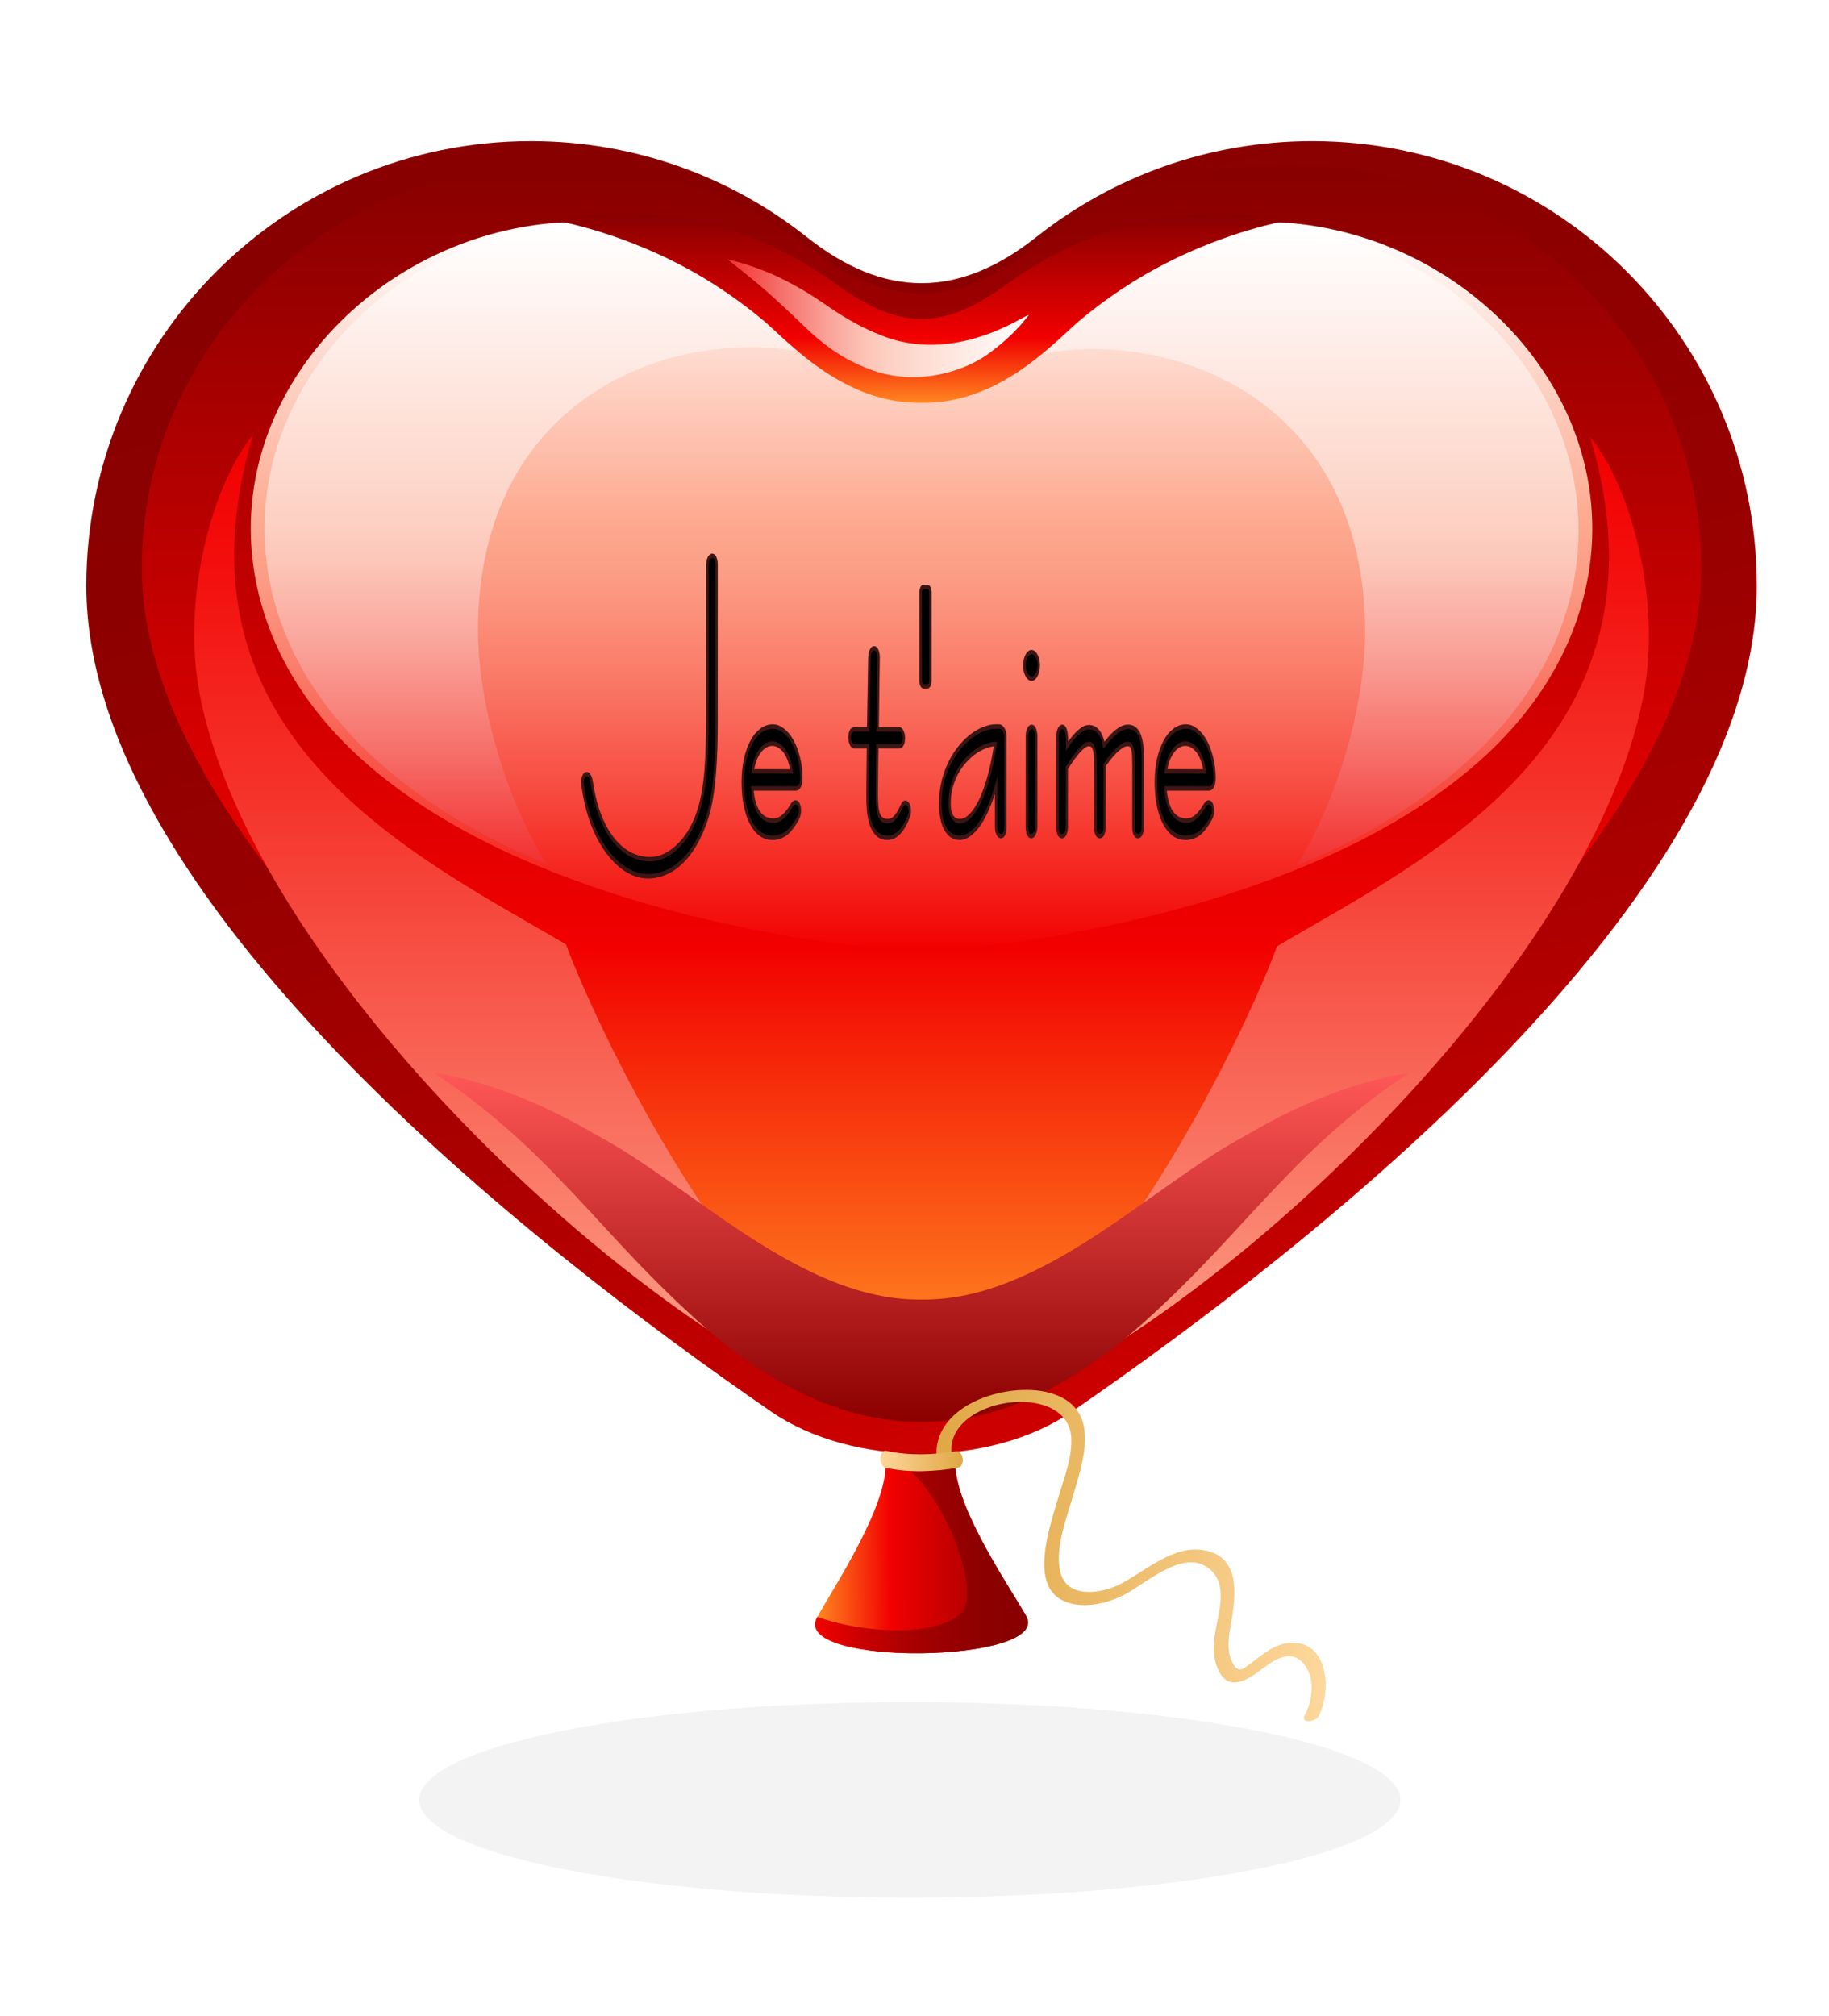 <?xml version="1.0" encoding="UTF-8" standalone="no"?>
<svg
   version="1.1"
   id="Layer_1"
   x="0px"
   y="0px"
   viewBox="-280.994 -381.347 1080.339 1190.391"
   enable-background="new -280.994 -381.347 1298.994 1740.648"
   xml:space="preserve"
   sodipodi:docname="Valentines-Pack-isolated3.svg"
   width="1080.339"
   height="1190.391"
   inkscape:version="1.2.2 (b0a8486, 2022-12-01)"
   xmlns:inkscape="http://www.inkscape.org/namespaces/inkscape"
   xmlns:sodipodi="http://sodipodi.sourceforge.net/DTD/sodipodi-0.dtd"
   xmlns="http://www.w3.org/2000/svg"
   xmlns:svg="http://www.w3.org/2000/svg"
   xmlns:rdf="http://www.w3.org/1999/02/22-rdf-syntax-ns#"
   xmlns:cc="http://creativecommons.org/ns#"
   xmlns:dc="http://purl.org/dc/elements/1.1/"><defs
   id="defs134494"><filter
   inkscape:collect="always"
   style="color-interpolation-filters:sRGB"
   id="filter138542"
   x="-0.025"
   y="-0.093"
   width="1.049"
   height="1.185"><feGaussianBlur
     inkscape:collect="always"
     stdDeviation="3.243"
     id="feGaussianBlur138544" /></filter>
	
		<radialGradient
   id="SVGID_868_"
   cx="169.122"
   cy="30.909"
   r="59.331"
   gradientTransform="matrix(5.734,0,0,-0.966,-556.104,915.978)"
   gradientUnits="userSpaceOnUse">
		<stop
   offset="0"
   style="stop-color:#A3A6B7"
   id="stop133877" />
		<stop
   offset="0.242"
   style="stop-color:#BCBECB"
   id="stop133879" />
		<stop
   offset="0.748"
   style="stop-color:#ECEDF0"
   id="stop133881" />
		<stop
   offset="1"
   style="stop-color:#FFFFFF"
   id="stop133883" />
	</radialGradient>
	
	
<filter
   inkscape:collect="always"
   style="color-interpolation-filters:sRGB"
   id="filter139514"
   x="-0.068"
   y="-0.34"
   width="1.136"
   height="1.68"><feGaussianBlur
     inkscape:collect="always"
     stdDeviation="16.363"
     id="feGaussianBlur139516" /></filter></defs><sodipodi:namedview
   id="namedview134492"
   pagecolor="#ffffff"
   bordercolor="#000000"
   borderopacity="0.25"
   inkscape:showpageshadow="2"
   inkscape:pageopacity="0.0"
   inkscape:pagecheckerboard="0"
   inkscape:deskcolor="#d1d1d1"
   showgrid="false"
   inkscape:zoom="0.54519912"
   inkscape:cx="382.42908"
   inkscape:cy="628.21084"
   inkscape:window-width="1652"
   inkscape:window-height="1099"
   inkscape:window-x="171"
   inkscape:window-y="25"
   inkscape:window-maximized="0"
   inkscape:current-layer="Layer_1" />








<radialGradient
   id="SVGID_831_"
   cx="-86.157"
   cy="-1229.924"
   r="59.33"
   gradientTransform="matrix(2.804,0,0,-0.322,204.104,873.852)"
   gradientUnits="userSpaceOnUse">
	<stop
   offset="0"
   style="stop-color:#A3A6B7"
   id="stop133204" />
	<stop
   offset="0.242"
   style="stop-color:#BCBECB"
   id="stop133206" />
	<stop
   offset="0.748"
   style="stop-color:#ECEDF0"
   id="stop133208" />
	<stop
   offset="1"
   style="stop-color:#FFFFFF"
   id="stop133210" />
</radialGradient>





<g
   id="g139654"
   transform="translate(-150.404,-201.761)"><ellipse
     style="opacity:0.219;mix-blend-mode:normal;fill:#000000;fill-opacity:0.991;stroke:none;stroke-width:5.686;stroke-linecap:round;stroke-linejoin:round;stroke-dasharray:none;stroke-opacity:1;filter:url(#filter139514)"
     id="path139489"
     cx="406.828"
     cy="883.329"
     rx="289.802"
     ry="57.777" /><g
     id="g134088"
     transform="matrix(3,0,0,3,526.143,-1705.578)">
		<g
   id="g134064">
			<g
   id="g133914">
				
					<linearGradient
   id="SVGID_869_"
   gradientUnits="userSpaceOnUse"
   x1="-1306.862"
   y1="2324.025"
   x2="-1264.918"
   y2="2324.025"
   gradientTransform="matrix(1,-0.007,-0.007,-1,1265.143,3126.656)">
					<stop
   offset="0"
   style="stop-color:#FF8620"
   id="stop133888" />
					<stop
   offset="0.344"
   style="stop-color:#F20000"
   id="stop133890" />
					<stop
   offset="1"
   style="stop-color:#880000"
   id="stop133892" />
				</linearGradient>
				<path
   fill="url(#SVGID_869_)"
   d="m -16.93,826.665 c -3.269,-5.757 -14.937,-22.645 -13.816,-31.092 0.984,-6.979 -14.969,-6.861 -13.887,0.106 1.244,8.418 -10.18,25.477 -13.358,31.279 -5.781,9.954 46.76,9.2 41.061,-0.293 z"
   id="path133895"
   style="fill:url(#SVGID_869_)" />
				
					<linearGradient
   id="SVGID_870_"
   gradientUnits="userSpaceOnUse"
   x1="-1306.731"
   y1="2324.166"
   x2="-1264.79"
   y2="2323.86"
   gradientTransform="matrix(1,-0.007,-0.007,-1,1265.143,3126.656)">
					<stop
   offset="0"
   style="stop-color:#F20000"
   id="stop133897" />
					<stop
   offset="0.037"
   style="stop-color:#EA0000"
   id="stop133899" />
					<stop
   offset="0.226"
   style="stop-color:#C70000"
   id="stop133901" />
					<stop
   offset="0.417"
   style="stop-color:#AB0000"
   id="stop133903" />
					<stop
   offset="0.609"
   style="stop-color:#980000"
   id="stop133905" />
					<stop
   offset="0.802"
   style="stop-color:#8C0000"
   id="stop133907" />
					<stop
   offset="1"
   style="stop-color:#880000"
   id="stop133909" />
				</linearGradient>
				<path
   fill="url(#SVGID_870_)"
   d="m -16.93,826.665 c -3.269,-5.757 -14.937,-22.645 -13.816,-31.092 0.984,-6.979 -14.969,-6.861 -13.887,0.106 8.706,0.549 19.503,25.033 15.161,30.251 -3.87,4.655 -18.118,4.669 -28.519,1.028 -5.781,9.955 46.76,9.2 41.061,-0.293 z"
   id="path133912"
   style="fill:url(#SVGID_870_)" />
			</g>
			
				<linearGradient
   id="SVGID_871_"
   gradientUnits="userSpaceOnUse"
   x1="-64.19"
   y1="459.602"
   x2="21.088"
   y2="132.684"
   gradientTransform="matrix(1,0,0,-1,0,980)">
				<stop
   offset="0"
   style="stop-color:#880000"
   id="stop133916" />
				<stop
   offset="0.198"
   style="stop-color:#8C0000"
   id="stop133918" />
				<stop
   offset="0.391"
   style="stop-color:#980000"
   id="stop133920" />
				<stop
   offset="0.583"
   style="stop-color:#AB0000"
   id="stop133922" />
				<stop
   offset="0.774"
   style="stop-color:#C70000"
   id="stop133924" />
				<stop
   offset="0.963"
   style="stop-color:#EA0000"
   id="stop133926" />
				<stop
   offset="1"
   style="stop-color:#F20000"
   id="stop133928" />
			</linearGradient>
			<path
   fill="url(#SVGID_871_)"
   d="m 39.445,536.441 c -20.524,0 -39.395,7.061 -54.32,18.89 -15.279,12.111 -29.905,12.111 -45.184,0 -14.925,-11.828 -33.799,-18.89 -54.32,-18.89 -48.345,0 -87.54,39.193 -87.54,87.541 0,61.489 87.494,129.988 134.847,162.559 16.064,11.045 43.147,11.045 59.211,0 C 39.489,753.971 126.986,685.473 126.986,623.982 126.985,575.634 87.792,536.441 39.445,536.441 Z"
   id="path133931"
   style="fill:url(#SVGID_871_)" />
			
				<linearGradient
   id="SVGID_872_"
   gradientUnits="userSpaceOnUse"
   x1="-37.467"
   y1="204.514"
   x2="-37.467"
   y2="438.978"
   gradientTransform="matrix(1,0,0,-1,0,980)">
				<stop
   offset="0"
   style="stop-color:#FF8620"
   id="stop133933" />
				<stop
   offset="0.344"
   style="stop-color:#F20000"
   id="stop133935" />
				<stop
   offset="1"
   style="stop-color:#880000"
   id="stop133937" />
			</linearGradient>
			<path
   fill="url(#SVGID_872_)"
   d="m 34.333,541.022 c -19.161,0 -36.776,6.406 -50.711,17.141 -14.263,10.984 -27.917,10.984 -42.18,0 -13.936,-10.735 -31.553,-17.141 -50.711,-17.141 -45.134,0 -81.722,35.562 -81.722,79.432 0,55.803 81.681,117.962 125.886,147.516 14.996,10.022 40.278,10.022 55.275,0 44.202,-29.553 125.885,-91.713 125.885,-147.516 -0.002,-43.868 -36.59,-79.432 -81.723,-79.432 z"
   id="path133940"
   style="fill:url(#SVGID_872_)" />
			
				<linearGradient
   id="SVGID_873_"
   gradientUnits="userSpaceOnUse"
   x1="-37.468"
   y1="284.242"
   x2="-37.468"
   y2="428.443"
   gradientTransform="matrix(1,0,0,-1,0,980)">
				<stop
   offset="0"
   style="stop-color:#F20000"
   id="stop133942" />
				<stop
   offset="0.007"
   style="stop-color:#F20302"
   id="stop133944" />
				<stop
   offset="0.215"
   style="stop-color:#F74A3F"
   id="stop133946" />
				<stop
   offset="0.388"
   style="stop-color:#FA7E6B"
   id="stop133948" />
				<stop
   offset="0.517"
   style="stop-color:#FC9E86"
   id="stop133950" />
				<stop
   offset="0.589"
   style="stop-color:#FDAA90"
   id="stop133952" />
				<stop
   offset="0.989"
   style="stop-color:#FFFFFF"
   id="stop133954" />
			</linearGradient>
			<path
   fill="url(#SVGID_873_)"
   d="m 29.445,552.328 c -17.314,0 -33.24,6.072 -45.833,16.243 -7.134,5.762 -14.098,8.329 -21.08,7.717 -6.982,0.612 -13.946,-1.954 -21.08,-7.717 -12.593,-10.17 -28.517,-16.243 -45.835,-16.243 -40.79,0 -75.208,37.693 -62.465,77.268 18.483,57.405 119.617,66.527 129.379,66.151 9.759,0.377 110.896,-8.745 129.379,-66.151 12.741,-39.575 -21.675,-77.268 -62.466,-77.268 z"
   id="path133957"
   style="fill:url(#SVGID_873_)" />
			<g
   id="g134023">
				<g
   id="g133989">
					
						<linearGradient
   id="SVGID_874_"
   gradientUnits="userSpaceOnUse"
   x1="-843.659"
   y1="411.822"
   x2="-843.659"
   y2="407.77"
   gradientTransform="matrix(47.6,0,0,47.6,40049.098,-18815.51)">
						<stop
   offset="0"
   style="stop-color:#FDAA90"
   id="stop133959" />
						<stop
   offset="0.293"
   style="stop-color:#F9705F"
   id="stop133961" />
						<stop
   offset="0.626"
   style="stop-color:#F5342C"
   id="stop133963" />
						<stop
   offset="0.871"
   style="stop-color:#F30E0C"
   id="stop133965" />
						<stop
   offset="1"
   style="stop-color:#F20000"
   id="stop133967" />
					</linearGradient>
					<path
   fill="url(#SVGID_874_)"
   d="m -169.123,594.36 c -8,9.687 -14.17,32.19 -10.418,51.216 12.851,65.196 114.906,148.002 142.072,141.258 -35.87,-13.385 -65.642,-79.998 -69.991,-92.256 -28.857,-17.026 -79.401,-40.642 -61.663,-100.218 z"
   id="path133970"
   style="fill:url(#SVGID_874_)" />
					<g
   id="g133987">
						
							<linearGradient
   id="SVGID_875_"
   gradientUnits="userSpaceOnUse"
   x1="-105.08"
   y1="301.306"
   x2="-105.08"
   y2="427.672"
   gradientTransform="matrix(1,0,0,-1,0,980)">
							<stop
   offset="0"
   style="stop-color:#F23030"
   id="stop133972" />
							<stop
   offset="0.18"
   style="stop-color:#F6716B"
   id="stop133974" />
							<stop
   offset="0.344"
   style="stop-color:#FAA59B"
   id="stop133976" />
							<stop
   offset="0.466"
   style="stop-color:#FCC5B8"
   id="stop133978" />
							<stop
   offset="0.534"
   style="stop-color:#FDD1C3"
   id="stop133980" />
							<stop
   offset="0.989"
   style="stop-color:#FFFFFF"
   id="stop133982" />
						</linearGradient>
						<path
   fill="url(#SVGID_875_)"
   d="m -111.316,678.694 c -8.19,-13.06 -13.66,-32.13 -13.484,-46.787 0.704,-58.952 64.247,-63.894 81.47,-45.184 -6.281,-21.53 -41.028,-34.396 -58.34,-34.396 -40.792,0 -75.209,37.693 -62.468,77.268 7.85,24.372 31.579,40.576 52.822,49.098 z"
   id="path133985"
   style="fill:url(#SVGID_875_)" />
					</g>
				</g>
				<g
   id="g134021">
					
						<linearGradient
   id="SVGID_876_"
   gradientUnits="userSpaceOnUse"
   x1="-1090.224"
   y1="411.829"
   x2="-1090.224"
   y2="407.778"
   gradientTransform="matrix(-47.6,0,0,47.6,-51860.527,-18815.51)">
						<stop
   offset="0"
   style="stop-color:#FDAA90"
   id="stop133991" />
						<stop
   offset="0.293"
   style="stop-color:#F9705F"
   id="stop133993" />
						<stop
   offset="0.626"
   style="stop-color:#F5342C"
   id="stop133995" />
						<stop
   offset="0.871"
   style="stop-color:#F30E0C"
   id="stop133997" />
						<stop
   offset="1"
   style="stop-color:#F20000"
   id="stop133999" />
					</linearGradient>
					<path
   fill="url(#SVGID_876_)"
   d="m 94.188,594.717 c 8,9.68 14.167,32.184 10.418,51.215 C 91.753,711.125 -10.3,793.932 -37.466,787.184 -1.598,773.806 28.176,707.188 32.523,694.932 61.383,677.906 111.927,654.29 94.188,594.717 Z"
   id="path134002"
   style="fill:url(#SVGID_876_)" />
					<g
   id="g134019">
						
							<linearGradient
   id="SVGID_877_"
   gradientUnits="userSpaceOnUse"
   x1="-11841.564"
   y1="300.955"
   x2="-11841.564"
   y2="427.32"
   gradientTransform="rotate(180,-5905.709,490)">
							<stop
   offset="0"
   style="stop-color:#F23030"
   id="stop134004" />
							<stop
   offset="0.18"
   style="stop-color:#F6716B"
   id="stop134006" />
							<stop
   offset="0.344"
   style="stop-color:#FAA59B"
   id="stop134008" />
							<stop
   offset="0.466"
   style="stop-color:#FCC5B8"
   id="stop134010" />
							<stop
   offset="0.534"
   style="stop-color:#FDD1C3"
   id="stop134012" />
							<stop
   offset="0.989"
   style="stop-color:#FFFFFF"
   id="stop134014" />
						</linearGradient>
						<path
   fill="url(#SVGID_877_)"
   d="M 36.382,679.045 C 44.571,665.985 50.04,646.917 49.866,632.262 49.162,573.308 -14.381,568.368 -31.604,587.079 -25.323,565.549 9.42,552.68 26.736,552.68 c 40.79,0 75.208,37.693 62.466,77.272 -7.848,24.372 -31.58,40.572 -52.82,49.093 z"
   id="path134017"
   style="fill:url(#SVGID_877_)" />
					</g>
				</g>
			</g>
			<g
   id="g134032">
				
					<linearGradient
   id="SVGID_878_"
   gradientUnits="userSpaceOnUse"
   x1="-37.468"
   y1="191.454"
   x2="-37.468"
   y2="260.159"
   gradientTransform="matrix(1,0,0,-1,0,980)">
					<stop
   offset="0"
   style="stop-color:#8B0000"
   id="stop134025" />
					<stop
   offset="1"
   style="stop-color:#FF5757"
   id="stop134027" />
				</linearGradient>
				<path
   fill="url(#SVGID_878_)"
   d="m -37.468,788.545 c -19.732,0.137 -35.72,-12.02 -45.831,-21.447 -10.547,-9.7 -18.165,-18.905 -25.221,-26.061 -13.702,-14.564 -25.026,-21.073 -24.964,-21.196 -0.211,0.106 13.409,1.196 31.936,12.216 18.544,9.707 40.168,32.75 64.079,32.424 23.916,0.32 45.538,-22.718 64.084,-32.429 18.529,-11.014 32.146,-12.104 31.934,-12.211 0.062,0.123 -11.26,6.633 -24.965,21.196 -7.056,7.156 -14.674,16.36 -25.22,26.061 -10.113,9.427 -26.101,21.582 -45.831,21.447 z"
   id="path134030"
   style="fill:url(#SVGID_878_)" />
			</g>
			<g
   id="g134062">
				<g
   id="g134043">
					
						<linearGradient
   id="SVGID_879_"
   gradientUnits="userSpaceOnUse"
   x1="-37.468"
   y1="392.042"
   x2="-37.468"
   y2="429.349"
   gradientTransform="matrix(1,0,0,-1,0,980)">
						<stop
   offset="0"
   style="stop-color:#FF8620"
   id="stop134034" />
						<stop
   offset="0.344"
   style="stop-color:#F20000"
   id="stop134036" />
						<stop
   offset="1"
   style="stop-color:#880000"
   id="stop134038" />
					</linearGradient>
					<path
   fill="url(#SVGID_879_)"
   d="m -37.468,587.953 c -14.979,0.265 -25.521,-11.274 -30.782,-15.892 -6.593,-5.579 -13.409,-9.749 -19.552,-12.674 -12.339,-5.869 -21.555,-7.156 -21.467,-7.338 -0.044,0.246 8.826,-2.839 23.875,-0.546 7.449,1.166 16.32,3.922 25.129,9.161 2.194,1.304 4.386,2.778 6.543,4.35 1.762,1.22 3.547,2.418 5.375,3.36 3.663,1.986 7.316,3.057 10.88,3.088 3.564,-0.032 7.213,-1.102 10.88,-3.088 1.828,-0.944 3.614,-2.138 5.373,-3.36 2.16,-1.572 4.352,-3.046 6.544,-4.35 8.81,-5.237 17.68,-7.993 25.129,-9.161 15.048,-2.291 23.919,0.792 23.875,0.546 0.088,0.182 -9.129,1.469 -21.469,7.338 -6.143,2.925 -12.959,7.097 -19.553,12.674 -5.257,4.617 -15.796,16.157 -30.778,15.892 z"
   id="path134041"
   style="fill:url(#SVGID_879_)" />
				</g>
				<g
   id="g134060">
					
						<linearGradient
   id="SVGID_880_"
   gradientUnits="userSpaceOnUse"
   x1="-75.702"
   y1="408.714"
   x2="-16.371"
   y2="408.714"
   gradientTransform="matrix(1,0,0,-1,0,980)">
						<stop
   offset="0"
   style="stop-color:#F23030"
   id="stop134045" />
						<stop
   offset="0.18"
   style="stop-color:#F6716B"
   id="stop134047" />
						<stop
   offset="0.344"
   style="stop-color:#FAA59B"
   id="stop134049" />
						<stop
   offset="0.466"
   style="stop-color:#FCC5B8"
   id="stop134051" />
						<stop
   offset="0.534"
   style="stop-color:#FDD1C3"
   id="stop134053" />
						<stop
   offset="0.989"
   style="stop-color:#FFFFFF"
   id="stop134055" />
					</linearGradient>
					<path
   fill="url(#SVGID_880_)"
   d="m -48.748,580.933 c -4.821,-1.923 -8.622,-4.937 -11.656,-7.869 -2.804,-2.716 -5.387,-5.122 -7.651,-7.12 -4.559,-3.916 -7.69,-6.212 -7.646,-6.276 -0.037,0.072 3.803,0.73 9.548,3.306 2.842,1.316 6.143,3.142 9.57,5.523 3.149,2.174 6.655,4.382 10.483,5.892 15.407,6.718 29.978,-4.511 29.725,-3.661 -0.072,-0.076 -2.13,3.254 -7.301,7.107 -4.841,3.86 -15.178,7.41 -25.073,3.098 z"
   id="path134058"
   style="fill:url(#SVGID_880_)" />
				</g>
			</g>
		</g>
		<g
   id="g134075">
			
				<linearGradient
   id="SVGID_881_"
   gradientUnits="userSpaceOnUse"
   x1="-34.532"
   y1="165.127"
   x2="42.088"
   y2="165.127"
   gradientTransform="matrix(1,0,0,-1,0,980)">
				<stop
   offset="0"
   style="stop-color:#E0A745"
   id="stop134066" />
				<stop
   offset="0.492"
   style="stop-color:#EEBE6E"
   id="stop134068" />
				<stop
   offset="1"
   style="stop-color:#FDD79C"
   id="stop134070" />
			</linearGradient>
			<path
   fill="url(#SVGID_881_)"
   d="m 38.006,846.296 c 1.474,-2.903 2.071,-6.918 0.049,-9.749 -2.542,-3.564 -5.955,-1.25 -8.549,0.714 -2.925,2.216 -6.669,4.534 -8.625,-0.056 -1.191,-2.795 -0.883,-5.476 -0.312,-8.372 0.753,-3.823 2.143,-8.923 -1.712,-11.612 -5.115,-3.565 -12.155,3.227 -16.569,5.454 -3.481,1.756 -8.495,2.859 -12.16,0.939 -2.869,-1.506 -3.523,-4.655 -3.415,-7.658 0.152,-4.192 1.513,-8.33 2.694,-12.323 1.092,-3.724 2.778,-7.897 2.61,-11.838 -0.494,-11.58 -24.933,-8.109 -23.555,3.109 0.173,1.407 -2.719,2.691 -2.912,1.117 -1.324,-10.767 13.816,-15.459 22.109,-13.2 10.832,2.947 6.539,13.914 4.324,21.523 -1.22,4.175 -3.154,9.356 -2.13,13.752 1.24,5.338 8.14,4.312 11.865,2.377 4.88,-2.542 10.263,-7.602 16.206,-6.692 8.111,1.238 6.288,10.148 5.318,15.809 -0.377,2.211 -0.51,4.652 0.677,6.669 1.009,1.71 1.821,1.033 3.186,0.017 2.29,-1.7 4.613,-3.832 7.58,-4.177 7.916,-0.913 8.657,9.238 6.061,14.344 -0.637,1.247 -3.618,1.571 -2.74,-0.146 z"
   id="path134073"
   style="fill:url(#SVGID_881_)" />
		</g>
		<g
   id="g134086">
			
				<linearGradient
   id="SVGID_882_"
   gradientUnits="userSpaceOnUse"
   x1="-45.578"
   y1="183.75"
   x2="-29.356"
   y2="183.75"
   gradientTransform="matrix(1,0,0,-1,0,980)">
				<stop
   offset="0"
   style="stop-color:#FDD79C"
   id="stop134077" />
				<stop
   offset="0.507"
   style="stop-color:#EEBE6E"
   id="stop134079" />
				<stop
   offset="1"
   style="stop-color:#E0A745"
   id="stop134081" />
			</linearGradient>
			<path
   fill="url(#SVGID_882_)"
   d="m -44.504,797.595 c 4.63,1.028 9.569,0.746 14.207,0 1.441,-0.233 1.191,-3.516 -0.509,-3.242 -4.415,0.711 -9.181,0.881 -13.58,-0.096 -1.464,-0.325 -1.668,2.992 -0.118,3.338 z"
   id="path134084"
   style="fill:url(#SVGID_882_)" />
		</g>
	</g><g
     aria-label="Je t'aime"
     transform="scale(0.735,1.361)"
     id="text138536"
     style="font-weight:bold;font-size:147.525px;font-family:'Brush Script MT';-inkscape-font-specification:'Brush Script MT Bold';text-align:center;text-anchor:middle;opacity:1;fill:none;fill-opacity:0.991;stroke:#812d2d;stroke-width:6.663;stroke-linecap:round;stroke-linejoin:round"><path
       d="m 395.838,182.13 q 0,4.61 -0.288,9.869 -0.216,5.258 -1.008,10.589 -0.72,5.258 -2.161,10.229 -1.441,4.97 -3.89,9.004 -3.674,6.051 -8.644,10.589 -4.898,4.538 -10.733,7.492 -5.835,3.025 -12.462,4.466 -6.555,1.513 -13.47,1.513 -8.5,0 -16.568,-2.665 -8.068,-2.665 -14.839,-7.564 -6.771,-4.826 -11.669,-11.669 -4.898,-6.843 -7.059,-15.271 -0.072,-0.144 -0.216,-0.576 -0.072,-0.504 -0.072,-0.648 0,-1.153 1.153,-1.153 0.72,0 1.081,0.576 0.432,0.576 0.576,1.153 2.233,8.14 6.699,14.695 4.538,6.483 10.877,11.021 6.339,4.538 14.263,6.987 7.996,2.449 17.288,2.449 11.165,0 21.394,-4.826 6.339,-3.025 10.805,-6.843 4.538,-3.818 7.564,-8.356 3.025,-4.538 4.754,-9.58 1.729,-5.114 2.593,-10.733 0.864,-5.619 1.081,-11.597 0.288,-5.979 0.288,-12.246 v -65.911 q 0,-0.648 0.432,-1.081 0.432,-0.432 1.081,-0.432 0.792,0 0.936,0.432 0.216,0.432 0.216,1.081 z"
       style="font-family:'Bernardo Moda';-inkscape-font-specification:'Bernardo Moda Bold'"
       id="path139272" /><path
       d="m 424.507,205.109 36.881,0.072 q -0.36,-3.674 -1.873,-6.771 -1.513,-3.097 -3.962,-5.33 -2.449,-2.233 -5.691,-3.458 -3.169,-1.297 -6.915,-1.297 -3.674,0 -6.915,1.297 -3.169,1.225 -5.691,3.458 -2.449,2.161 -4.034,5.258 -1.513,3.097 -1.801,6.771 z m 0,2.665 q 0,4.466 1.369,7.924 1.369,3.458 3.818,5.907 2.521,2.377 6.051,3.674 3.53,1.225 7.924,1.225 4.178,0 7.203,-1.225 3.097,-1.225 5.258,-2.737 2.161,-1.513 3.458,-2.737 1.369,-1.225 2.089,-1.225 1.153,0 1.153,1.153 0,0.504 -0.288,0.936 -0.216,0.36 -0.576,0.72 -4.178,4.106 -8.572,5.979 -4.394,1.801 -10.301,1.801 -4.97,0 -8.932,-1.513 -3.962,-1.585 -6.771,-4.466 -2.737,-2.881 -4.25,-6.915 -1.441,-4.034 -1.441,-8.932 0,-4.682 1.585,-8.644 1.657,-4.034 4.538,-6.915 2.881,-2.881 6.843,-4.466 4.034,-1.657 8.716,-1.657 4.106,0 7.852,1.657 3.746,1.585 6.555,4.322 2.809,2.737 4.466,6.411 1.729,3.674 1.729,7.852 0,1.873 -2.017,1.873 z"
       style="font-family:'Bernardo Moda';-inkscape-font-specification:'Bernardo Moda Bold'"
       id="path139274" /><path
       d="m 524.634,212.385 q 0,3.169 0.36,5.835 0.432,2.593 1.585,4.466 1.225,1.873 3.386,2.953 2.161,1.081 5.763,1.081 3.53,0 5.907,-1.225 2.449,-1.297 4.034,-2.737 1.657,-1.513 2.593,-2.737 1.008,-1.297 1.585,-1.297 0.504,0 0.936,0.288 0.432,0.288 0.432,0.864 0,0.36 -0.36,0.72 -0.288,0.36 -0.432,0.648 -2.449,3.674 -6.339,5.835 -3.818,2.089 -8.356,2.089 -4.25,0 -6.987,-1.153 -2.665,-1.225 -4.25,-3.386 -1.513,-2.161 -2.089,-5.258 -0.504,-3.097 -0.432,-6.987 l 0.432,-22.907 h -13.398 q -0.648,0 -1.081,-0.36 -0.432,-0.432 -0.432,-1.081 0,-0.792 0.432,-0.936 0.432,-0.216 1.081,-0.216 h 13.398 l 1.081,-33.64 q 0,-0.576 0.36,-1.008 0.36,-0.504 0.936,-0.504 0.72,0 1.008,0.432 0.288,0.432 0.288,1.081 l -0.864,33.64 h 19.809 q 0.576,0 1.008,0.432 0.432,0.432 0.432,1.008 0,0.648 -0.432,0.936 -0.432,0.216 -1.008,0.216 h -19.953 q -0.144,5.763 -0.288,11.453 -0.144,5.691 -0.144,11.453 z"
       style="font-family:'Bernardo Moda';-inkscape-font-specification:'Bernardo Moda Bold'"
       id="path139276" /><path
       d="m 564.613,125.08 h 3.097 v 38.394 h -3.097 z"
       style="font-family:'Bernardo Moda';-inkscape-font-specification:'Bernardo Moda Bold'"
       id="path139278" /><path
       d="m 625.337,188.469 h -2.233 q -3.818,0 -8.284,0.864 -4.394,0.792 -8.86,2.449 -4.466,1.657 -8.572,4.106 -4.106,2.377 -7.275,5.547 -3.169,3.097 -5.114,6.987 -1.873,3.818 -1.873,8.356 0,4.754 2.881,7.347 2.953,2.593 7.492,2.593 4.394,0 8.284,-1.801 3.89,-1.801 7.131,-4.826 3.314,-3.025 6.051,-6.915 2.737,-3.962 4.754,-8.212 2.089,-4.25 3.458,-8.5 1.441,-4.322 2.161,-7.996 z m 2.665,38.538 q 0,0.648 -0.216,1.081 -0.216,0.36 -0.936,0.36 -0.648,0 -1.081,-0.36 -0.432,-0.432 -0.432,-1.081 v -29.678 q -1.081,3.314 -2.737,6.987 -1.657,3.674 -3.89,7.203 -2.233,3.53 -4.97,6.771 -2.737,3.169 -5.907,5.619 -3.169,2.377 -6.771,3.818 -3.602,1.441 -7.564,1.441 -5.907,0 -9.508,-3.097 -3.53,-3.169 -3.53,-9.292 0,-4.754 1.945,-8.86 2.017,-4.178 5.33,-7.636 3.314,-3.458 7.564,-6.195 4.322,-2.737 9.004,-4.61 4.682,-1.873 9.364,-2.809 4.754,-1.008 8.86,-1.008 0.648,0 1.585,0 0.936,-0.072 1.801,0.072 0.864,0.144 1.441,0.648 0.648,0.432 0.648,1.369 z"
       style="font-family:'Bernardo Moda';-inkscape-font-specification:'Bernardo Moda Bold'"
       id="path139280" /><path
       d="m 651.413,153.389 q 1.441,0 2.377,1.008 1.008,0.936 1.008,2.377 0,1.369 -1.008,2.377 -1.008,1.008 -2.377,1.008 -1.297,0 -2.377,-1.008 -1.008,-1.081 -1.008,-2.377 0,-1.369 1.008,-2.377 1.008,-1.008 2.377,-1.008 z m 1.369,73.618 q 0,0.576 -0.504,1.008 -0.432,0.432 -1.008,0.432 -0.72,0 -0.936,-0.36 -0.216,-0.432 -0.216,-1.081 v -39.691 q 0,-0.576 0.36,-1.008 0.432,-0.504 1.081,-0.504 0.72,0 0.936,0.648 0.288,0.576 0.288,1.153 z"
       style="font-family:'Bernardo Moda';-inkscape-font-specification:'Bernardo Moda Bold'"
       id="path139282" /><path
       d="m 677.345,196.897 q 1.801,-1.513 4.178,-3.386 2.449,-1.945 5.114,-3.602 2.737,-1.729 5.475,-2.809 2.809,-1.153 5.33,-1.153 4.826,0 7.492,2.449 2.665,2.377 2.809,7.275 2.161,-1.657 4.682,-3.386 2.521,-1.729 5.186,-3.169 2.737,-1.441 5.547,-2.377 2.881,-0.936 5.691,-0.936 5.547,0 7.564,2.809 2.017,2.737 2.017,7.996 v 30.398 q 0,1.441 -1.441,1.441 -0.792,0 -1.008,-0.36 -0.216,-0.36 -0.216,-1.081 v -26.869 q 0,-2.017 -0.144,-4.106 -0.072,-2.089 -0.792,-3.746 -0.648,-1.657 -2.089,-2.737 -1.441,-1.081 -4.034,-1.081 -2.593,0 -5.475,1.081 -2.881,1.008 -5.691,2.593 -2.737,1.513 -5.33,3.314 -2.521,1.801 -4.466,3.314 v 28.237 q 0,1.441 -1.441,1.441 -0.792,0 -1.008,-0.36 -0.216,-0.36 -0.216,-1.081 v -25.284 q 0,-2.161 -0.144,-4.466 -0.072,-2.377 -0.792,-4.322 -0.72,-1.945 -2.305,-3.169 -1.513,-1.297 -4.394,-1.297 -2.377,0 -5.186,1.297 -2.809,1.225 -5.547,3.097 -2.737,1.801 -5.186,3.818 -2.449,1.945 -4.178,3.458 v 26.869 q 0,1.441 -1.441,1.441 -0.792,0 -1.008,-0.36 -0.216,-0.36 -0.216,-1.081 v -39.691 q 0,-0.648 0.432,-1.081 0.432,-0.432 1.081,-0.432 0.792,0 1.081,1.585 0.288,1.585 0.288,3.674 0,1.873 -0.144,3.53 -0.072,1.657 -0.072,2.305 z"
       style="font-family:'Bernardo Moda';-inkscape-font-specification:'Bernardo Moda Bold'"
       id="path139284" /><path
       d="m 756.583,205.109 36.881,0.072 q -0.36,-3.674 -1.873,-6.771 -1.513,-3.097 -3.962,-5.33 -2.449,-2.233 -5.691,-3.458 -3.169,-1.297 -6.915,-1.297 -3.674,0 -6.915,1.297 -3.169,1.225 -5.691,3.458 -2.449,2.161 -4.034,5.258 -1.513,3.097 -1.801,6.771 z m 0,2.665 q 0,4.466 1.369,7.924 1.369,3.458 3.818,5.907 2.521,2.377 6.051,3.674 3.53,1.225 7.924,1.225 4.178,0 7.203,-1.225 3.097,-1.225 5.258,-2.737 2.161,-1.513 3.458,-2.737 1.369,-1.225 2.089,-1.225 1.153,0 1.153,1.153 0,0.504 -0.288,0.936 -0.216,0.36 -0.576,0.72 -4.178,4.106 -8.572,5.979 -4.394,1.801 -10.301,1.801 -4.97,0 -8.932,-1.513 -3.962,-1.585 -6.771,-4.466 -2.737,-2.881 -4.25,-6.915 -1.441,-4.034 -1.441,-8.932 0,-4.682 1.585,-8.644 1.657,-4.034 4.538,-6.915 2.881,-2.881 6.843,-4.466 4.034,-1.657 8.716,-1.657 4.106,0 7.852,1.657 3.746,1.585 6.555,4.322 2.809,2.737 4.466,6.411 1.729,3.674 1.729,7.852 0,1.873 -2.017,1.873 z"
       style="font-family:'Bernardo Moda';-inkscape-font-specification:'Bernardo Moda Bold'"
       id="path139286" /></g><g
     aria-label="Je t'aime"
     transform="scale(0.735,1.361)"
     id="text137686"
     style="font-weight:bold;font-size:147.525px;font-family:'Brush Script MT';-inkscape-font-specification:'Brush Script MT Bold';text-align:center;text-anchor:middle;opacity:1;fill-opacity:0.991;stroke:#000000;stroke-width:2.796;stroke-linecap:round;stroke-linejoin:round"><path
       d="m 395.838,182.13 q 0,4.61 -0.288,9.869 -0.216,5.258 -1.008,10.589 -0.72,5.258 -2.161,10.229 -1.441,4.97 -3.89,9.004 -3.674,6.051 -8.644,10.589 -4.898,4.538 -10.733,7.492 -5.835,3.025 -12.462,4.466 -6.555,1.513 -13.47,1.513 -8.5,0 -16.568,-2.665 -8.068,-2.665 -14.839,-7.564 -6.771,-4.826 -11.669,-11.669 -4.898,-6.843 -7.059,-15.271 -0.072,-0.144 -0.216,-0.576 -0.072,-0.504 -0.072,-0.648 0,-1.153 1.153,-1.153 0.72,0 1.081,0.576 0.432,0.576 0.576,1.153 2.233,8.14 6.699,14.695 4.538,6.483 10.877,11.021 6.339,4.538 14.263,6.987 7.996,2.449 17.288,2.449 11.165,0 21.394,-4.826 6.339,-3.025 10.805,-6.843 4.538,-3.818 7.564,-8.356 3.025,-4.538 4.754,-9.58 1.729,-5.114 2.593,-10.733 0.864,-5.619 1.081,-11.597 0.288,-5.979 0.288,-12.246 v -65.911 q 0,-0.648 0.432,-1.081 0.432,-0.432 1.081,-0.432 0.792,0 0.936,0.432 0.216,0.432 0.216,1.081 z"
       style="font-family:'Bernardo Moda';-inkscape-font-specification:'Bernardo Moda Bold'"
       id="path139289" /><path
       d="m 424.507,205.109 36.881,0.072 q -0.36,-3.674 -1.873,-6.771 -1.513,-3.097 -3.962,-5.33 -2.449,-2.233 -5.691,-3.458 -3.169,-1.297 -6.915,-1.297 -3.674,0 -6.915,1.297 -3.169,1.225 -5.691,3.458 -2.449,2.161 -4.034,5.258 -1.513,3.097 -1.801,6.771 z m 0,2.665 q 0,4.466 1.369,7.924 1.369,3.458 3.818,5.907 2.521,2.377 6.051,3.674 3.53,1.225 7.924,1.225 4.178,0 7.203,-1.225 3.097,-1.225 5.258,-2.737 2.161,-1.513 3.458,-2.737 1.369,-1.225 2.089,-1.225 1.153,0 1.153,1.153 0,0.504 -0.288,0.936 -0.216,0.36 -0.576,0.72 -4.178,4.106 -8.572,5.979 -4.394,1.801 -10.301,1.801 -4.97,0 -8.932,-1.513 -3.962,-1.585 -6.771,-4.466 -2.737,-2.881 -4.25,-6.915 -1.441,-4.034 -1.441,-8.932 0,-4.682 1.585,-8.644 1.657,-4.034 4.538,-6.915 2.881,-2.881 6.843,-4.466 4.034,-1.657 8.716,-1.657 4.106,0 7.852,1.657 3.746,1.585 6.555,4.322 2.809,2.737 4.466,6.411 1.729,3.674 1.729,7.852 0,1.873 -2.017,1.873 z"
       style="font-family:'Bernardo Moda';-inkscape-font-specification:'Bernardo Moda Bold'"
       id="path139291" /><path
       d="m 524.634,212.385 q 0,3.169 0.36,5.835 0.432,2.593 1.585,4.466 1.225,1.873 3.386,2.953 2.161,1.081 5.763,1.081 3.53,0 5.907,-1.225 2.449,-1.297 4.034,-2.737 1.657,-1.513 2.593,-2.737 1.008,-1.297 1.585,-1.297 0.504,0 0.936,0.288 0.432,0.288 0.432,0.864 0,0.36 -0.36,0.72 -0.288,0.36 -0.432,0.648 -2.449,3.674 -6.339,5.835 -3.818,2.089 -8.356,2.089 -4.25,0 -6.987,-1.153 -2.665,-1.225 -4.25,-3.386 -1.513,-2.161 -2.089,-5.258 -0.504,-3.097 -0.432,-6.987 l 0.432,-22.907 h -13.398 q -0.648,0 -1.081,-0.36 -0.432,-0.432 -0.432,-1.081 0,-0.792 0.432,-0.936 0.432,-0.216 1.081,-0.216 h 13.398 l 1.081,-33.64 q 0,-0.576 0.36,-1.008 0.36,-0.504 0.936,-0.504 0.72,0 1.008,0.432 0.288,0.432 0.288,1.081 l -0.864,33.64 h 19.809 q 0.576,0 1.008,0.432 0.432,0.432 0.432,1.008 0,0.648 -0.432,0.936 -0.432,0.216 -1.008,0.216 h -19.953 q -0.144,5.763 -0.288,11.453 -0.144,5.691 -0.144,11.453 z"
       style="font-family:'Bernardo Moda';-inkscape-font-specification:'Bernardo Moda Bold'"
       id="path139293" /><path
       d="m 564.613,125.08 h 3.097 v 38.394 h -3.097 z"
       style="font-family:'Bernardo Moda';-inkscape-font-specification:'Bernardo Moda Bold'"
       id="path139295" /><path
       d="m 625.337,188.469 h -2.233 q -3.818,0 -8.284,0.864 -4.394,0.792 -8.86,2.449 -4.466,1.657 -8.572,4.106 -4.106,2.377 -7.275,5.547 -3.169,3.097 -5.114,6.987 -1.873,3.818 -1.873,8.356 0,4.754 2.881,7.347 2.953,2.593 7.492,2.593 4.394,0 8.284,-1.801 3.89,-1.801 7.131,-4.826 3.314,-3.025 6.051,-6.915 2.737,-3.962 4.754,-8.212 2.089,-4.25 3.458,-8.5 1.441,-4.322 2.161,-7.996 z m 2.665,38.538 q 0,0.648 -0.216,1.081 -0.216,0.36 -0.936,0.36 -0.648,0 -1.081,-0.36 -0.432,-0.432 -0.432,-1.081 v -29.678 q -1.081,3.314 -2.737,6.987 -1.657,3.674 -3.89,7.203 -2.233,3.53 -4.97,6.771 -2.737,3.169 -5.907,5.619 -3.169,2.377 -6.771,3.818 -3.602,1.441 -7.564,1.441 -5.907,0 -9.508,-3.097 -3.53,-3.169 -3.53,-9.292 0,-4.754 1.945,-8.86 2.017,-4.178 5.33,-7.636 3.314,-3.458 7.564,-6.195 4.322,-2.737 9.004,-4.61 4.682,-1.873 9.364,-2.809 4.754,-1.008 8.86,-1.008 0.648,0 1.585,0 0.936,-0.072 1.801,0.072 0.864,0.144 1.441,0.648 0.648,0.432 0.648,1.369 z"
       style="font-family:'Bernardo Moda';-inkscape-font-specification:'Bernardo Moda Bold'"
       id="path139297" /><path
       d="m 651.413,153.389 q 1.441,0 2.377,1.008 1.008,0.936 1.008,2.377 0,1.369 -1.008,2.377 -1.008,1.008 -2.377,1.008 -1.297,0 -2.377,-1.008 -1.008,-1.081 -1.008,-2.377 0,-1.369 1.008,-2.377 1.008,-1.008 2.377,-1.008 z m 1.369,73.618 q 0,0.576 -0.504,1.008 -0.432,0.432 -1.008,0.432 -0.72,0 -0.936,-0.36 -0.216,-0.432 -0.216,-1.081 v -39.691 q 0,-0.576 0.36,-1.008 0.432,-0.504 1.081,-0.504 0.72,0 0.936,0.648 0.288,0.576 0.288,1.153 z"
       style="font-family:'Bernardo Moda';-inkscape-font-specification:'Bernardo Moda Bold'"
       id="path139299" /><path
       d="m 677.345,196.897 q 1.801,-1.513 4.178,-3.386 2.449,-1.945 5.114,-3.602 2.737,-1.729 5.475,-2.809 2.809,-1.153 5.33,-1.153 4.826,0 7.492,2.449 2.665,2.377 2.809,7.275 2.161,-1.657 4.682,-3.386 2.521,-1.729 5.186,-3.169 2.737,-1.441 5.547,-2.377 2.881,-0.936 5.691,-0.936 5.547,0 7.564,2.809 2.017,2.737 2.017,7.996 v 30.398 q 0,1.441 -1.441,1.441 -0.792,0 -1.008,-0.36 -0.216,-0.36 -0.216,-1.081 v -26.869 q 0,-2.017 -0.144,-4.106 -0.072,-2.089 -0.792,-3.746 -0.648,-1.657 -2.089,-2.737 -1.441,-1.081 -4.034,-1.081 -2.593,0 -5.475,1.081 -2.881,1.008 -5.691,2.593 -2.737,1.513 -5.33,3.314 -2.521,1.801 -4.466,3.314 v 28.237 q 0,1.441 -1.441,1.441 -0.792,0 -1.008,-0.36 -0.216,-0.36 -0.216,-1.081 v -25.284 q 0,-2.161 -0.144,-4.466 -0.072,-2.377 -0.792,-4.322 -0.72,-1.945 -2.305,-3.169 -1.513,-1.297 -4.394,-1.297 -2.377,0 -5.186,1.297 -2.809,1.225 -5.547,3.097 -2.737,1.801 -5.186,3.818 -2.449,1.945 -4.178,3.458 v 26.869 q 0,1.441 -1.441,1.441 -0.792,0 -1.008,-0.36 -0.216,-0.36 -0.216,-1.081 v -39.691 q 0,-0.648 0.432,-1.081 0.432,-0.432 1.081,-0.432 0.792,0 1.081,1.585 0.288,1.585 0.288,3.674 0,1.873 -0.144,3.53 -0.072,1.657 -0.072,2.305 z"
       style="font-family:'Bernardo Moda';-inkscape-font-specification:'Bernardo Moda Bold'"
       id="path139301" /><path
       d="m 756.583,205.109 36.881,0.072 q -0.36,-3.674 -1.873,-6.771 -1.513,-3.097 -3.962,-5.33 -2.449,-2.233 -5.691,-3.458 -3.169,-1.297 -6.915,-1.297 -3.674,0 -6.915,1.297 -3.169,1.225 -5.691,3.458 -2.449,2.161 -4.034,5.258 -1.513,3.097 -1.801,6.771 z m 0,2.665 q 0,4.466 1.369,7.924 1.369,3.458 3.818,5.907 2.521,2.377 6.051,3.674 3.53,1.225 7.924,1.225 4.178,0 7.203,-1.225 3.097,-1.225 5.258,-2.737 2.161,-1.513 3.458,-2.737 1.369,-1.225 2.089,-1.225 1.153,0 1.153,1.153 0,0.504 -0.288,0.936 -0.216,0.36 -0.576,0.72 -4.178,4.106 -8.572,5.979 -4.394,1.801 -10.301,1.801 -4.97,0 -8.932,-1.513 -3.962,-1.585 -6.771,-4.466 -2.737,-2.881 -4.25,-6.915 -1.441,-4.034 -1.441,-8.932 0,-4.682 1.585,-8.644 1.657,-4.034 4.538,-6.915 2.881,-2.881 6.843,-4.466 4.034,-1.657 8.716,-1.657 4.106,0 7.852,1.657 3.746,1.585 6.555,4.322 2.809,2.737 4.466,6.411 1.729,3.674 1.729,7.852 0,1.873 -2.017,1.873 z"
       style="font-family:'Bernardo Moda';-inkscape-font-specification:'Bernardo Moda Bold'"
       id="path139303" /></g><g
     aria-label="Je t'aime"
     transform="matrix(0.861,0,0,1.595,-45.989,-24.718)"
     id="text138540"
     style="font-weight:bold;font-size:125.893px;font-family:'Brush Script MT';-inkscape-font-specification:'Brush Script MT Bold';text-align:center;text-anchor:middle;opacity:0.534;fill:none;fill-opacity:0.991;stroke:#000000;stroke-width:5.686;stroke-linecap:round;stroke-linejoin:round;filter:url(#filter138542)"><path
       d="m 391.214,170.92 q 0,3.934 -0.246,8.422 -0.184,4.487 -0.861,9.036 -0.615,4.487 -1.844,8.729 -1.229,4.242 -3.319,7.684 -3.135,5.164 -7.377,9.036 -4.18,3.873 -9.159,6.393 -4.979,2.582 -10.635,3.811 -5.594,1.291 -11.495,1.291 -7.254,0 -14.138,-2.274 -6.885,-2.274 -12.663,-6.454 -5.778,-4.119 -9.958,-9.958 -4.18,-5.84 -6.024,-13.032 -0.061,-0.123 -0.184,-0.492 -0.061,-0.43 -0.061,-0.553 0,-0.984 0.984,-0.984 0.615,0 0.922,0.492 0.369,0.492 0.492,0.984 1.906,6.946 5.717,12.54 3.873,5.532 9.282,9.405 5.409,3.873 12.171,5.963 6.823,2.09 14.753,2.09 9.528,0 18.257,-4.119 5.409,-2.582 9.221,-5.84 3.873,-3.258 6.454,-7.131 2.582,-3.873 4.057,-8.176 1.475,-4.364 2.213,-9.159 0.738,-4.795 0.922,-9.897 0.246,-5.102 0.246,-10.45 v -56.246 q 0,-0.553 0.369,-0.922 0.369,-0.369 0.922,-0.369 0.676,0 0.799,0.369 0.184,0.369 0.184,0.922 z"
       style="font-family:'Bernardo Moda';-inkscape-font-specification:'Bernardo Moda Bold'"
       id="path139306" /><path
       d="m 415.68,190.529 31.473,0.061 q -0.307,-3.135 -1.598,-5.778 -1.291,-2.643 -3.381,-4.549 -2.09,-1.906 -4.856,-2.951 -2.705,-1.106 -5.901,-1.106 -3.135,0 -5.901,1.106 -2.705,1.045 -4.856,2.951 -2.09,1.844 -3.442,4.487 -1.291,2.643 -1.537,5.778 z m 0,2.274 q 0,3.811 1.168,6.762 1.168,2.951 3.258,5.041 2.151,2.029 5.164,3.135 3.012,1.045 6.762,1.045 3.565,0 6.147,-1.045 2.643,-1.045 4.487,-2.336 1.844,-1.291 2.951,-2.336 1.168,-1.045 1.783,-1.045 0.984,0 0.984,0.984 0,0.43 -0.246,0.799 -0.184,0.307 -0.492,0.615 -3.565,3.504 -7.315,5.102 -3.75,1.537 -8.79,1.537 -4.242,0 -7.622,-1.291 -3.381,-1.352 -5.778,-3.811 -2.336,-2.459 -3.627,-5.901 -1.229,-3.442 -1.229,-7.622 0,-3.996 1.352,-7.377 1.414,-3.442 3.873,-5.901 2.459,-2.459 5.84,-3.811 3.442,-1.414 7.438,-1.414 3.504,0 6.7,1.414 3.196,1.352 5.594,3.688 2.397,2.336 3.811,5.471 1.475,3.135 1.475,6.7 0,1.598 -1.721,1.598 z"
       style="font-family:'Bernardo Moda';-inkscape-font-specification:'Bernardo Moda Bold'"
       id="path139308" /><path
       d="m 501.125,196.738 q 0,2.705 0.307,4.979 0.369,2.213 1.352,3.811 1.045,1.598 2.889,2.52 1.844,0.922 4.918,0.922 3.012,0 5.041,-1.045 2.09,-1.106 3.442,-2.336 1.414,-1.291 2.213,-2.336 0.861,-1.106 1.352,-1.106 0.43,0 0.799,0.246 0.369,0.246 0.369,0.738 0,0.307 -0.307,0.615 -0.246,0.307 -0.369,0.553 -2.09,3.135 -5.409,4.979 -3.258,1.783 -7.131,1.783 -3.627,0 -5.963,-0.984 -2.274,-1.045 -3.627,-2.889 -1.291,-1.844 -1.783,-4.487 -0.43,-2.643 -0.369,-5.963 l 0.369,-19.548 h -11.434 q -0.553,0 -0.922,-0.307 -0.369,-0.369 -0.369,-0.922 0,-0.676 0.369,-0.799 0.369,-0.184 0.922,-0.184 H 499.219 L 500.141,146.27 q 0,-0.492 0.307,-0.861 0.307,-0.43 0.799,-0.43 0.615,0 0.861,0.369 0.246,0.369 0.246,0.922 l -0.738,28.707 h 16.905 q 0.492,0 0.861,0.369 0.369,0.369 0.369,0.861 0,0.553 -0.369,0.799 -0.369,0.184 -0.861,0.184 h -17.028 q -0.123,4.918 -0.246,9.774 -0.123,4.856 -0.123,9.774 z"
       style="font-family:'Bernardo Moda';-inkscape-font-specification:'Bernardo Moda Bold'"
       id="path139310" /><path
       d="m 535.241,122.235 h 2.643 v 32.764 h -2.643 z"
       style="font-family:'Bernardo Moda';-inkscape-font-specification:'Bernardo Moda Bold'"
       id="path139312" /><path
       d="m 587.062,176.329 h -1.906 q -3.258,0 -7.069,0.738 -3.75,0.676 -7.561,2.09 -3.811,1.414 -7.315,3.504 -3.504,2.029 -6.209,4.733 -2.705,2.643 -4.364,5.963 -1.598,3.258 -1.598,7.131 0,4.057 2.459,6.27 2.52,2.213 6.393,2.213 3.75,0 7.069,-1.537 3.319,-1.537 6.086,-4.119 2.828,-2.582 5.164,-5.901 2.336,-3.381 4.057,-7.008 1.783,-3.627 2.951,-7.254 1.229,-3.688 1.844,-6.823 z m 2.274,32.887 q 0,0.553 -0.184,0.922 -0.184,0.307 -0.799,0.307 -0.553,0 -0.922,-0.307 -0.369,-0.369 -0.369,-0.922 v -25.326 q -0.922,2.828 -2.336,5.963 -1.414,3.135 -3.319,6.147 -1.906,3.012 -4.242,5.778 -2.336,2.705 -5.041,4.795 -2.705,2.029 -5.778,3.258 -3.074,1.229 -6.454,1.229 -5.041,0 -8.114,-2.643 -3.012,-2.705 -3.012,-7.93 0,-4.057 1.66,-7.561 1.721,-3.565 4.549,-6.516 2.828,-2.951 6.454,-5.287 3.688,-2.336 7.684,-3.934 3.996,-1.598 7.991,-2.397 4.057,-0.861 7.561,-0.861 0.553,0 1.352,0 0.799,-0.061 1.537,0.061 0.738,0.123 1.229,0.553 0.553,0.369 0.553,1.168 z"
       style="font-family:'Bernardo Moda';-inkscape-font-specification:'Bernardo Moda Bold'"
       id="path139314" /><path
       d="m 609.314,146.393 q 1.229,0 2.029,0.861 0.861,0.799 0.861,2.029 0,1.168 -0.861,2.029 -0.861,0.861 -2.029,0.861 -1.106,0 -2.029,-0.861 -0.861,-0.922 -0.861,-2.029 0,-1.168 0.861,-2.029 0.861,-0.861 2.029,-0.861 z m 1.168,62.824 q 0,0.492 -0.43,0.861 -0.369,0.369 -0.861,0.369 -0.615,0 -0.799,-0.307 -0.184,-0.369 -0.184,-0.922 v -33.871 q 0,-0.492 0.307,-0.861 0.369,-0.43 0.922,-0.43 0.615,0 0.799,0.553 0.246,0.492 0.246,0.984 z"
       style="font-family:'Bernardo Moda';-inkscape-font-specification:'Bernardo Moda Bold'"
       id="path139316" /><path
       d="m 631.444,183.522 q 1.537,-1.291 3.565,-2.889 2.09,-1.66 4.364,-3.074 2.336,-1.475 4.672,-2.397 2.397,-0.984 4.549,-0.984 4.119,0 6.393,2.09 2.274,2.029 2.397,6.209 1.844,-1.414 3.996,-2.889 2.151,-1.475 4.426,-2.705 2.336,-1.229 4.733,-2.029 2.459,-0.799 4.856,-0.799 4.733,0 6.454,2.397 1.721,2.336 1.721,6.823 v 25.941 q 0,1.229 -1.229,1.229 -0.676,0 -0.861,-0.307 -0.184,-0.307 -0.184,-0.922 v -22.929 q 0,-1.721 -0.123,-3.504 -0.061,-1.783 -0.676,-3.196 -0.553,-1.414 -1.783,-2.336 -1.229,-0.922 -3.442,-0.922 -2.213,0 -4.672,0.922 -2.459,0.861 -4.856,2.213 -2.336,1.291 -4.549,2.828 -2.151,1.537 -3.811,2.828 v 24.097 q 0,1.229 -1.229,1.229 -0.676,0 -0.861,-0.307 -0.184,-0.307 -0.184,-0.922 v -21.576 q 0,-1.844 -0.123,-3.811 -0.061,-2.029 -0.676,-3.688 -0.615,-1.66 -1.967,-2.705 -1.291,-1.106 -3.75,-1.106 -2.029,0 -4.426,1.106 -2.397,1.045 -4.733,2.643 -2.336,1.537 -4.426,3.258 -2.09,1.66 -3.565,2.951 v 22.929 q 0,1.229 -1.229,1.229 -0.676,0 -0.861,-0.307 -0.184,-0.307 -0.184,-0.922 v -33.871 q 0,-0.553 0.369,-0.922 0.369,-0.369 0.922,-0.369 0.676,0 0.922,1.352 0.246,1.352 0.246,3.135 0,1.598 -0.123,3.012 -0.061,1.414 -0.061,1.967 z"
       style="font-family:'Bernardo Moda';-inkscape-font-specification:'Bernardo Moda Bold'"
       id="path139318" /><path
       d="m 699.062,190.529 31.473,0.061 q -0.307,-3.135 -1.598,-5.778 -1.291,-2.643 -3.381,-4.549 -2.09,-1.906 -4.856,-2.951 -2.705,-1.106 -5.901,-1.106 -3.135,0 -5.901,1.106 -2.705,1.045 -4.856,2.951 -2.09,1.844 -3.442,4.487 -1.291,2.643 -1.537,5.778 z m 0,2.274 q 0,3.811 1.168,6.762 1.168,2.951 3.258,5.041 2.151,2.029 5.164,3.135 3.012,1.045 6.762,1.045 3.565,0 6.147,-1.045 2.643,-1.045 4.487,-2.336 1.844,-1.291 2.951,-2.336 1.168,-1.045 1.783,-1.045 0.984,0 0.984,0.984 0,0.43 -0.246,0.799 -0.184,0.307 -0.492,0.615 -3.565,3.504 -7.315,5.102 -3.75,1.537 -8.79,1.537 -4.242,0 -7.622,-1.291 -3.381,-1.352 -5.778,-3.811 -2.336,-2.459 -3.627,-5.901 -1.229,-3.442 -1.229,-7.622 0,-3.996 1.352,-7.377 1.414,-3.442 3.873,-5.901 2.459,-2.459 5.84,-3.811 3.442,-1.414 7.438,-1.414 3.504,0 6.7,1.414 3.196,1.352 5.594,3.688 2.397,2.336 3.811,5.471 1.475,3.135 1.475,6.7 0,1.598 -1.721,1.598 z"
       style="font-family:'Bernardo Moda';-inkscape-font-specification:'Bernardo Moda Bold'"
       id="path139320" /></g></g></svg>
